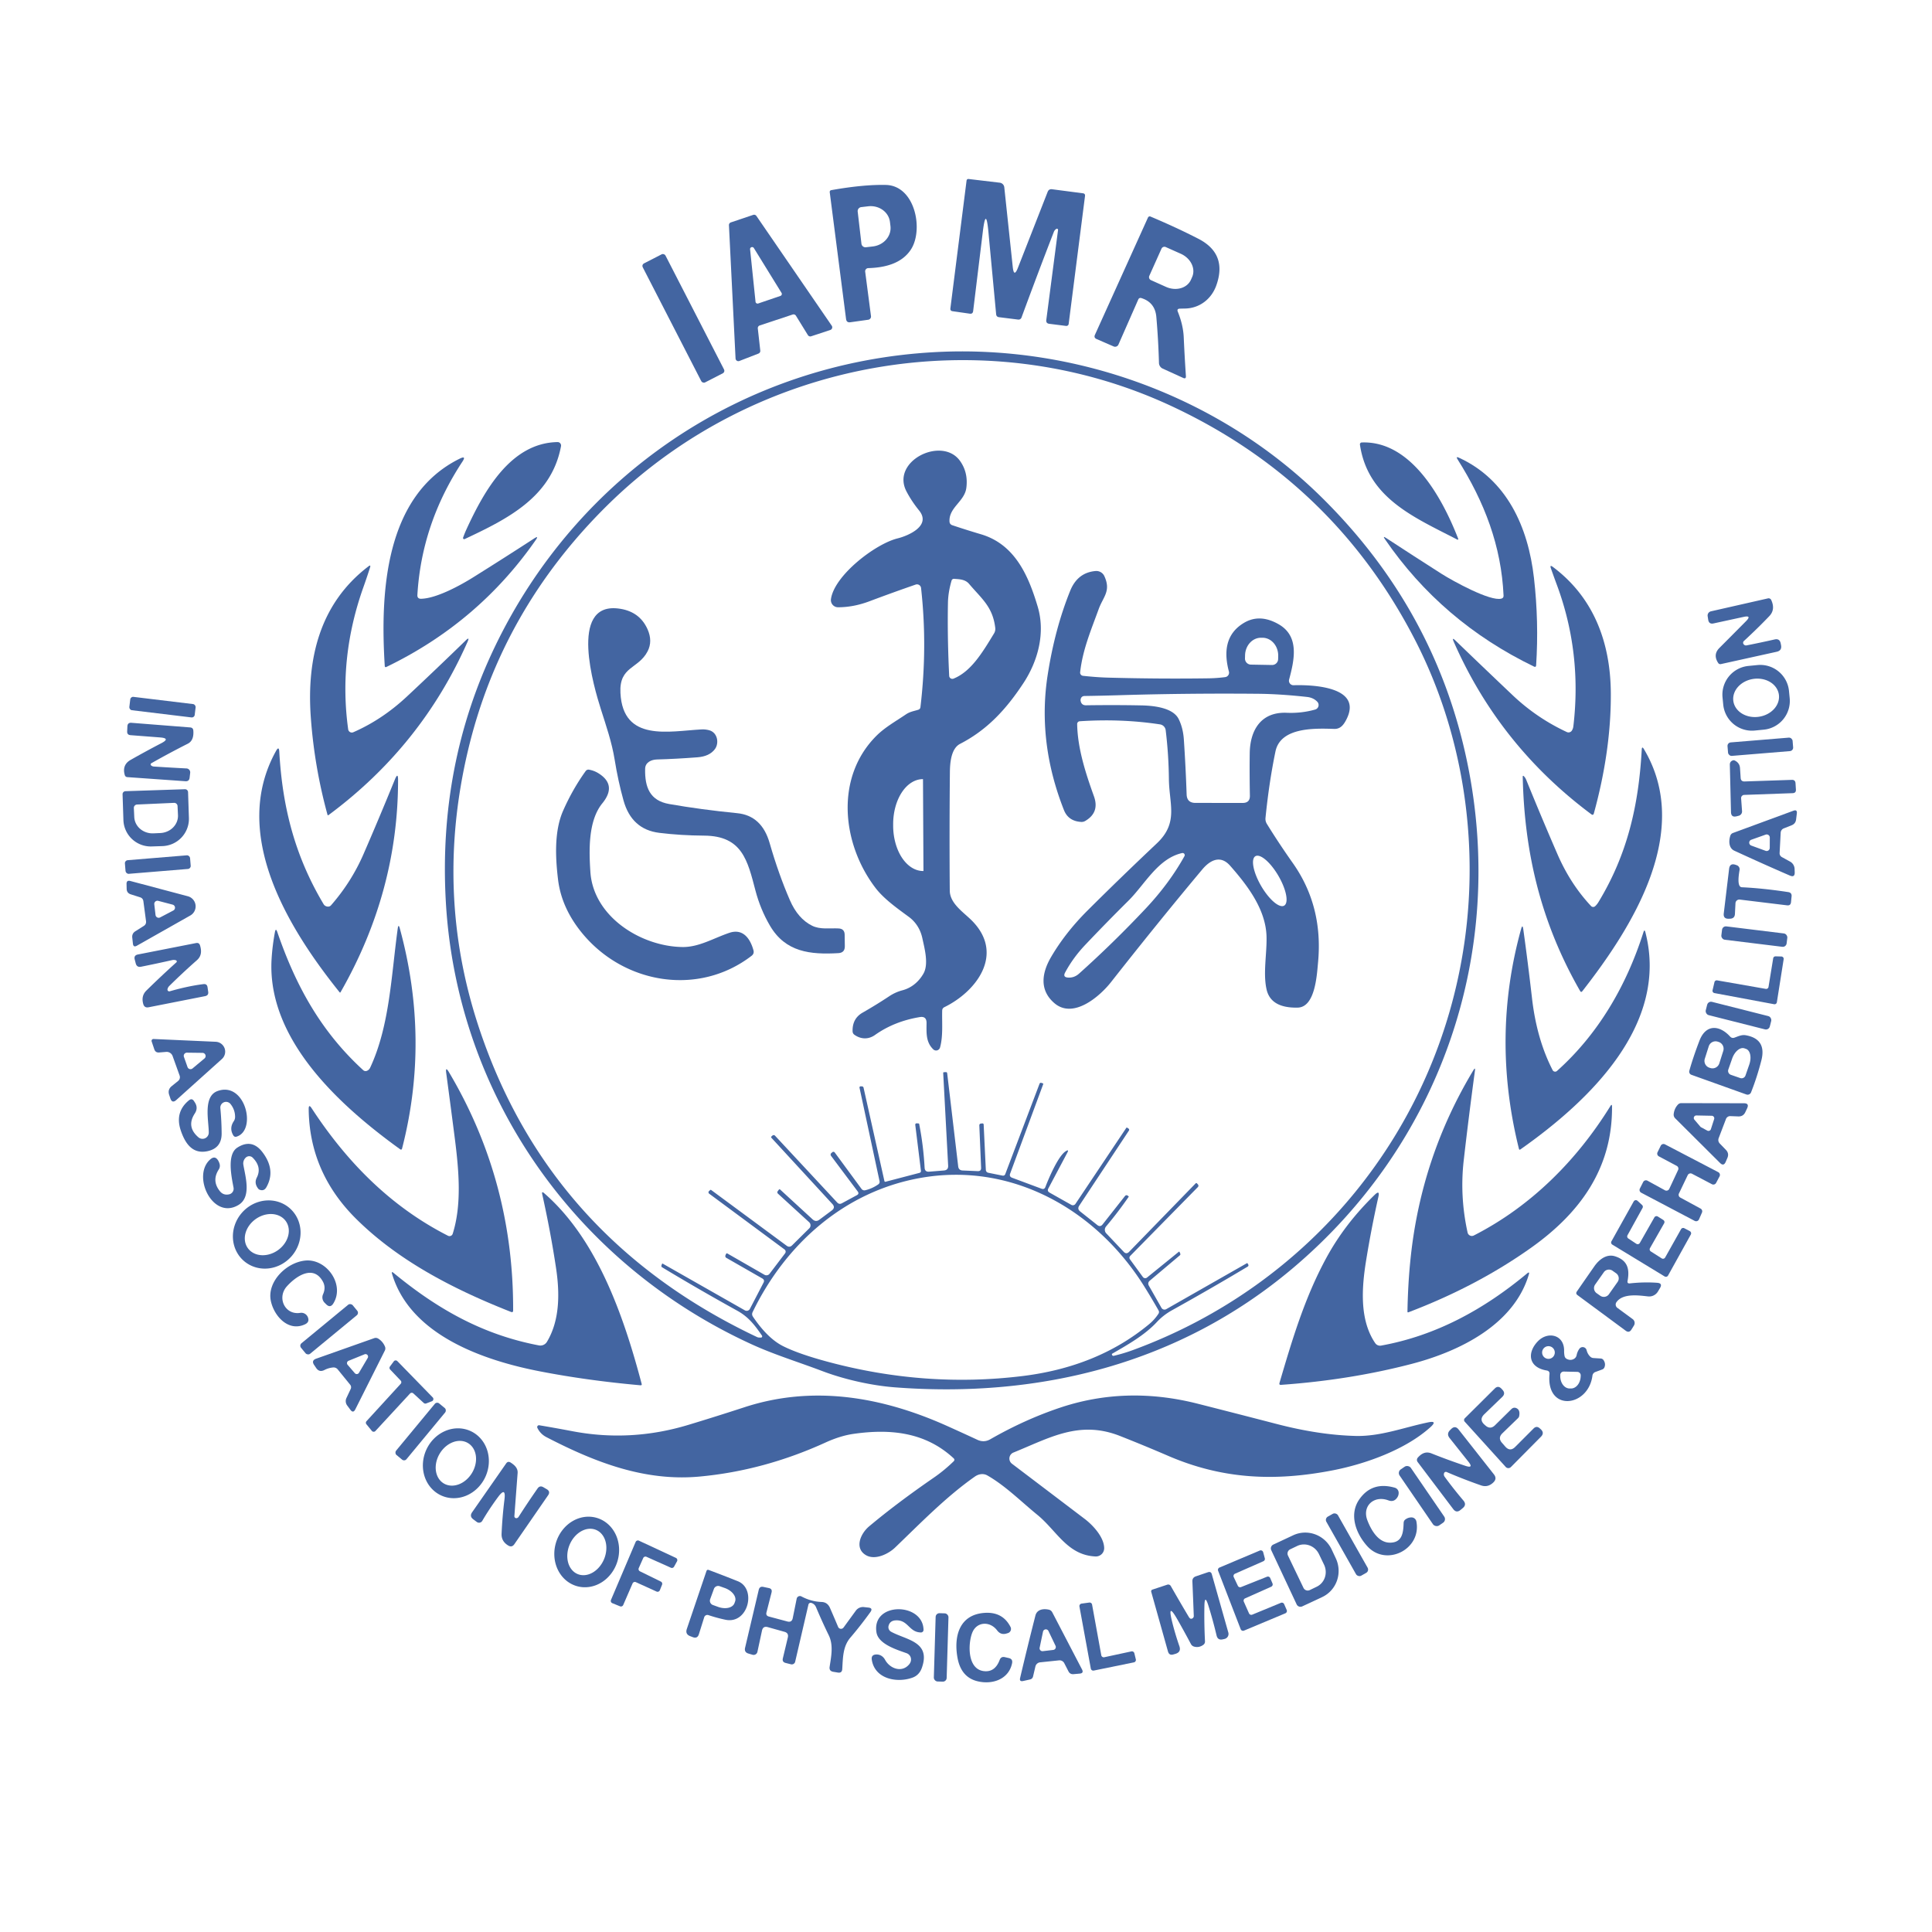 <svg xmlns="http://www.w3.org/2000/svg" viewBox="0.00 0.00 500.00 500.00"><path fill="#4365a1" d="  M 273.37 59.24  Q 272.93 59.52 272.74 60.00  Q 268.63 70.59 264.36 82.19  A 0.81 0.80 -76.5 0 1 263.52 82.71  L 258.56 82.09  Q 257.86 82.01 257.80 81.31  L 255.80 60.01  Q 255.17 53.29 254.35 59.99  L 251.85 80.51  Q 251.75 81.29 250.98 81.18  L 246.52 80.54  Q 245.88 80.45 245.96 79.80  L 250.14 46.79  Q 250.20 46.27 250.72 46.33  L 258.72 47.28  A 1.35 1.34 0.3 0 1 259.91 48.48  L 262.10 69.09  Q 262.41 71.95 263.45 69.27  L 271.13 49.66  Q 271.44 48.87 272.28 48.98  L 280.25 50.02  Q 280.88 50.10 280.80 50.73  L 276.57 83.84  A 0.60 0.59 6.8 0 1 275.91 84.35  L 271.55 83.80  Q 270.67 83.69 270.78 82.81  L 273.82 59.52  A 0.29 0.29 0.0 0 0 273.37 59.24  Z"></path><path fill="#4365a1" d="  M 223.91 70.32  L 225.41 81.81  A 0.84 0.84 0.0 0 1 224.70 82.75  L 220.06 83.40  Q 219.09 83.54 218.96 82.56  L 214.74 49.79  Q 214.68 49.28 215.18 49.20  Q 223.42 47.74 229.23 47.86  C 236.84 48.01 239.08 59.47 235.74 64.58  C 233.38 68.19 229.04 69.27 224.70 69.39  A 0.82 0.82 0.0 0 0 223.91 70.32  Z  M 221.97 54.76  L 222.94 63.07  A 1.05 1.05 0.0 0 0 224.11 63.99  L 225.90 63.78  A 5.13 4.69 -6.7 0 0 230.45 58.52  L 230.32 57.45  A 5.13 4.69 -6.7 0 0 224.68 53.39  L 222.89 53.60  A 1.05 1.05 0.0 0 0 221.97 54.76  Z"></path><path fill="#4365a1" d="  M 205.14 81.40  L 196.61 84.23  A 0.73 0.73 0.0 0 0 196.12 85.01  L 196.76 90.74  A 0.73 0.73 0.0 0 1 196.30 91.50  L 191.35 93.42  A 0.73 0.73 0.0 0 1 190.36 92.78  L 188.65 58.29  A 0.73 0.73 0.0 0 1 189.14 57.56  L 194.93 55.61  A 0.73 0.73 0.0 0 1 195.76 55.89  L 215.26 84.30  A 0.73 0.73 0.0 0 1 214.88 85.40  L 209.93 87.03  A 0.73 0.73 0.0 0 1 209.08 86.72  L 205.99 81.71  A 0.73 0.73 0.0 0 0 205.14 81.40  Z  M 195.53 78.09  A 0.53 0.53 0.0 0 0 196.23 78.54  L 201.98 76.58  A 0.53 0.53 0.0 0 0 202.26 75.80  L 195.09 64.18  A 0.53 0.53 0.0 0 0 194.12 64.51  L 195.53 78.09  Z"></path><path fill="#4365a1" d="  M 304.82 80.68  Q 306.21 84.11 306.35 87.31  Q 306.57 92.25 306.91 97.30  Q 306.97 98.16 306.19 97.80  L 300.92 95.40  A 1.67 1.65 11.5 0 1 299.94 93.94  Q 299.78 88.02 299.26 82.03  Q 298.93 78.23 295.34 77.13  A 0.61 0.61 0.0 0 0 294.60 77.47  L 289.45 89.18  A 0.95 0.94 23.7 0 1 288.21 89.66  L 283.79 87.74  Q 283.03 87.40 283.37 86.65  L 297.10 56.29  A 0.50 0.50 0.0 0 1 297.74 56.04  Q 304.58 58.93 310.13 61.79  Q 317.73 65.69 314.76 73.92  C 313.50 77.41 310.42 79.81 306.61 79.85  Q 305.98 79.86 305.35 79.88  Q 304.50 79.90 304.82 80.68  Z  M 300.59 64.36  L 297.44 71.39  A 0.84 0.84 0.0 0 0 297.87 72.50  L 301.77 74.25  A 5.13 4.31 24.1 0 0 308.21 72.41  L 308.52 71.71  A 5.13 4.31 24.1 0 0 305.60 65.68  L 301.70 63.94  A 0.84 0.84 0.0 0 0 300.59 64.36  Z"></path><rect fill="#4365a1" x="-3.31" y="-17.31" transform="translate(176.86,82.39) rotate(-27.2)" width="6.62" height="34.62" rx="0.72"></rect><path fill="#4365a1" d="  M 127.95 167.63  C 149.27 123.00 192.31 93.87 241.80 91.14  C 278.38 89.12 315.53 102.61 341.95 128.62  Q 371.55 157.75 379.74 197.40  C 389.91 246.64 372.84 296.08 334.29 328.45  C 305.26 352.83 269.30 361.91 231.69 359.05  C 225.57 358.59 218.49 357.00 212.69 354.79  C 206.62 352.49 200.31 350.56 194.45 347.87  C 148.85 326.98 118.22 283.42 115.38 233.35  Q 113.38 198.13 127.95 167.63  Z  M 305.44 324.40  Q 305.57 324.69 305.33 324.89  L 297.58 331.42  Q 296.91 331.99 297.34 332.76  L 300.59 338.47  A 0.91 0.90 -29.3 0 0 301.82 338.81  L 322.67 326.93  Q 322.81 326.85 322.89 326.99  L 323.05 327.27  A 0.38 0.38 0.0 0 1 322.91 327.79  Q 313.58 333.38 303.32 339.09  Q 301.06 340.35 299.40 342.14  C 296.24 345.54 291.86 348.01 287.81 350.35  Q 287.76 350.38 287.76 350.44  Q 287.75 350.58 287.82 350.70  Q 287.97 350.95 288.26 350.88  Q 290.76 350.29 293.16 349.41  C 339.10 332.57 371.96 292.52 378.98 244.00  C 382.81 217.55 378.56 189.57 366.18 165.55  Q 345.09 124.65 303.19 105.10  C 254.40 82.33 195.46 92.96 157.11 130.84  Q 129.70 157.93 121.09 194.32  Q 112.47 230.78 123.72 265.25  Q 141.71 320.35 195.90 346.02  Q 196.21 346.17 196.57 346.16  Q 196.75 346.16 196.93 346.17  A 0.33 0.33 0.0 0 0 197.20 345.66  C 195.40 343.04 193.76 340.84 190.80 339.21  Q 180.79 333.67 171.35 327.97  A 0.39 0.39 0.0 0 1 171.18 327.51  L 171.31 327.14  Q 171.38 326.95 171.55 327.05  L 192.78 339.12  A 0.94 0.93 28.3 0 0 194.07 338.74  L 197.60 331.95  Q 197.96 331.25 197.28 330.86  L 187.97 325.53  A 0.52 0.52 0.0 0 1 187.75 324.87  L 187.89 324.55  Q 188.01 324.27 188.28 324.42  L 197.84 329.91  A 1.03 1.02 33.2 0 0 199.17 329.64  L 203.18 324.36  A 0.71 0.71 0.0 0 0 203.04 323.36  L 183.53 308.92  A 0.43 0.43 0.0 0 1 183.49 308.26  L 183.77 308.01  Q 183.92 307.86 184.08 307.99  L 203.58 322.39  Q 204.34 322.95 205.01 322.28  L 209.44 317.89  A 1.10 1.09 44.1 0 0 209.41 316.31  L 201.38 308.96  Q 201.00 308.62 201.31 308.23  L 201.56 307.90  Q 201.72 307.69 201.91 307.86  L 210.30 315.57  Q 211.14 316.34 212.05 315.66  L 215.26 313.27  Q 216.27 312.52 215.42 311.60  L 199.65 294.47  Q 199.47 294.28 199.66 294.11  L 199.90 293.89  A 0.49 0.48 -42.0 0 1 200.58 293.92  L 216.65 311.19  Q 217.19 311.78 217.89 311.40  L 221.76 309.31  Q 222.43 308.95 221.97 308.34  L 215.07 299.13  A 0.53 0.53 0.0 0 1 215.14 298.42  L 215.41 298.19  A 0.43 0.42 -38.4 0 1 216.03 298.26  L 222.94 307.66  Q 223.33 308.18 223.96 308.03  Q 225.73 307.60 227.28 306.53  Q 227.74 306.20 227.62 305.65  L 222.44 281.49  A 0.29 0.29 0.0 0 1 222.74 281.14  L 223.08 281.15  A 0.45 0.44 -4.2 0 1 223.49 281.50  L 228.88 305.63  Q 228.94 305.90 229.20 305.83  L 237.99 303.53  A 0.47 0.47 0.0 0 0 238.34 303.02  L 236.88 291.19  Q 236.82 290.68 237.33 290.72  L 237.74 290.75  Q 237.86 290.76 237.88 290.88  Q 238.97 296.42 239.29 302.21  Q 239.35 303.31 240.45 303.23  L 244.28 302.92  Q 245.44 302.83 245.38 301.67  L 244.10 277.70  Q 244.09 277.50 244.29 277.49  L 244.77 277.46  Q 245.09 277.45 245.13 277.76  L 247.98 301.85  Q 248.10 302.87 249.12 302.92  L 253.03 303.09  Q 253.95 303.13 253.91 302.22  L 253.45 291.30  Q 253.43 290.82 253.90 290.77  L 254.23 290.74  A 0.30 0.30 0.0 0 1 254.57 291.02  L 255.13 302.72  Q 255.17 303.39 255.82 303.52  L 259.40 304.24  Q 259.98 304.36 260.18 303.81  L 269.01 280.53  Q 269.16 280.11 269.58 280.27  L 269.89 280.38  Q 270.04 280.44 269.98 280.59  L 261.43 303.71  Q 261.13 304.50 261.93 304.80  L 269.55 307.64  Q 270.27 307.91 270.55 307.19  C 271.35 305.07 273.86 299.12 275.85 297.91  Q 276.71 297.38 276.24 298.28  L 271.31 307.57  Q 270.94 308.25 271.62 308.64  L 277.25 311.81  A 0.82 0.81 31.7 0 0 278.33 311.56  L 291.48 291.90  Q 291.58 291.76 291.72 291.85  L 292.02 292.05  Q 292.37 292.28 292.14 292.63  L 279.30 312.04  Q 278.75 312.88 279.53 313.51  L 283.97 317.03  Q 284.74 317.65 285.36 316.87  L 291.16 309.51  A 0.50 0.49 -51.2 0 1 291.85 309.43  L 292.10 309.63  Q 292.15 309.67 292.11 309.72  Q 289.31 313.77 286.24 317.42  A 1.33 1.33 0.0 0 0 286.29 319.18  L 290.80 323.95  Q 291.50 324.70 292.21 323.97  L 309.43 306.26  Q 309.60 306.08 309.77 306.26  L 310.02 306.53  A 0.50 0.49 -44.6 0 1 310.01 307.21  L 292.54 324.99  Q 292.09 325.45 292.47 325.96  L 295.77 330.48  A 0.75 0.75 0.0 0 0 296.86 330.62  L 305.07 323.96  Q 305.19 323.86 305.26 324.00  L 305.44 324.40  Z  M 296.10 332.87  C 283.65 312.98 261.68 300.55 237.92 304.90  C 218.58 308.44 203.34 321.88 194.78 339.57  Q 194.48 340.19 194.87 340.77  Q 198.64 346.34 202.60 348.35  Q 206.61 350.38 214.24 352.43  Q 239.40 359.19 264.54 356.13  Q 284.10 353.75 297.46 342.64  Q 298.81 341.51 299.80 340.01  Q 300.08 339.58 299.83 339.13  Q 297.98 335.88 296.10 332.87  Z"></path><path fill="#4365a1" d="  M 120.64 137.16  C 125.41 126.73 132.31 114.62 144.29 114.41  A 0.90 0.90 0.0 0 1 145.19 115.47  C 142.73 128.66 131.36 134.29 120.26 139.51  A 0.30 0.30 0.0 0 1 119.85 139.14  Q 120.20 138.14 120.64 137.16  Z"></path><path fill="#4365a1" d="  M 377.02 139.58  C 365.97 133.87 353.98 128.88 351.95 115.07  A 0.49 0.48 84.7 0 1 352.41 114.51  C 365.14 114.03 373.20 128.72 377.33 139.30  Q 377.54 139.85 377.02 139.58  Z"></path><path fill="#4365a1" d="  M 238.21 182.99  Q 240.07 167.36 238.37 152.18  A 1.06 1.06 0.0 0 0 236.97 151.29  Q 230.91 153.39 225.09 155.58  Q 220.92 157.16 216.88 157.16  A 1.85 1.85 0.0 0 1 215.05 155.07  C 215.87 148.97 226.47 140.78 232.28 139.34  C 235.07 138.65 241.08 136.07 237.86 132.11  Q 235.93 129.73 234.60 127.19  C 230.47 119.31 243.81 112.78 248.45 119.28  Q 250.60 122.29 250.09 126.25  C 249.65 129.78 245.54 131.32 245.73 134.97  Q 245.77 135.69 246.46 135.93  Q 250.10 137.15 253.88 138.27  C 262.68 140.88 266.17 149.00 268.55 156.98  C 270.55 163.67 268.73 170.92 264.83 176.84  C 260.29 183.72 255.41 188.93 248.47 192.51  C 246.07 193.75 245.85 197.64 245.83 199.92  Q 245.68 215.84 245.80 230.48  C 245.83 233.91 249.47 236.14 251.65 238.38  C 259.97 246.94 252.75 256.57 244.41 260.65  Q 243.86 260.92 243.84 261.53  C 243.75 264.64 244.11 268.12 243.28 271.09  A 1.06 1.05 -60.2 0 1 241.53 271.57  C 239.56 269.67 239.78 267.23 239.79 264.72  Q 239.79 262.93 238.04 263.22  Q 231.45 264.31 226.45 267.85  C 224.75 269.05 222.81 268.99 221.14 267.81  Q 220.67 267.48 220.65 266.91  Q 220.55 263.63 223.21 262.09  Q 226.81 260.03 230.13 257.83  Q 231.72 256.77 233.54 256.29  C 235.93 255.66 237.77 254.07 238.97 252.00  C 240.40 249.54 239.28 245.48 238.71 242.84  C 238.24 240.61 237.07 238.66 235.21 237.29  C 232.28 235.13 228.80 232.68 226.63 229.86  C 217.88 218.47 215.99 201.18 226.86 190.38  C 229.07 188.19 231.91 186.61 234.44 184.89  C 235.50 184.17 236.45 184.06 237.63 183.69  Q 238.15 183.53 238.21 182.99  Z  M 245.33 156.03  Q 245.16 165.05 245.65 174.91  A 0.82 0.81 -12.2 0 0 246.77 175.63  C 251.26 173.82 254.18 169.01 257.25 163.94  Q 257.66 163.27 257.57 162.49  C 256.92 157.01 254.03 154.93 250.80 151.11  C 249.79 149.92 248.32 149.91 246.91 149.80  A 0.63 0.62 9.9 0 0 246.27 150.24  Q 245.38 153.27 245.33 156.03  Z  M 238.99 225.41  L 238.87 201.65  A 0.01 0.01 0.0 0 0 238.86 201.64  L 238.82 201.64  A 11.70 7.73 89.7 0 0 231.15 213.38  L 231.15 213.76  A 11.70 7.73 89.7 0 0 238.94 225.42  L 238.98 225.42  A 0.01 0.01 0.0 0 0 238.99 225.41  Z"></path><path fill="#4365a1" d="  M 108.98 154.96  C 112.96 154.88 119.15 151.48 122.46 149.41  Q 130.63 144.30 138.28 139.33  Q 139.49 138.55 138.67 139.73  Q 123.78 161.14 99.95 172.63  A 0.26 0.25 -14.7 0 1 99.58 172.42  C 98.40 153.61 99.47 128.28 119.00 118.69  Q 120.74 117.84 119.68 119.46  Q 109.11 135.49 108.02 153.96  Q 107.96 154.98 108.98 154.96  Z"></path><path fill="#4365a1" d="  M 388.56 154.92  Q 389.15 154.76 389.12 154.15  C 388.55 141.32 384.18 129.90 377.20 118.85  Q 376.70 118.05 377.56 118.45  C 389.93 124.10 395.48 136.31 396.99 149.58  Q 398.28 160.90 397.55 172.18  Q 397.52 172.76 397.00 172.51  Q 373.09 160.95 358.40 139.51  Q 357.79 138.62 358.69 139.21  Q 365.76 143.84 373.00 148.46  C 376.00 150.37 385.73 155.72 388.56 154.92  Z"></path><path fill="#4365a1" d="  M 90.11 188.76  A 0.96 0.95 74.0 0 0 91.44 189.50  Q 98.94 186.22 105.33 180.24  Q 112.84 173.22 120.51 165.76  Q 121.64 164.65 121.00 166.10  Q 109.08 193.11 85.04 210.93  Q 84.82 211.10 84.75 210.83  Q 81.34 198.38 80.43 185.55  C 79.35 170.39 82.79 156.13 95.37 146.56  Q 96.01 146.07 95.77 146.85  Q 94.99 149.32 94.07 151.90  Q 87.54 170.21 90.11 188.76  Z"></path><path fill="#4365a1" d="  M 406.80 189.07  Q 407.11 188.58 407.18 187.99  Q 409.44 168.99 402.93 151.40  Q 402.10 149.17 401.37 147.08  Q 401.03 146.09 401.87 146.71  C 412.46 154.62 416.79 166.26 416.88 179.35  Q 416.97 194.19 412.49 210.51  Q 412.32 211.10 411.83 210.73  Q 388.02 192.99 376.22 166.07  Q 375.66 164.79 376.66 165.76  Q 383.75 172.60 391.45 179.90  Q 397.69 185.82 405.49 189.45  A 1.03 1.03 0.0 0 0 406.80 189.07  Z"></path><path fill="#4365a1" d="  M 278.77 187.38  C 278.87 193.69 280.99 200.18 283.11 206.07  Q 284.62 210.26 280.86 212.46  Q 280.35 212.76 279.75 212.71  Q 276.47 212.49 275.35 209.65  Q 268.42 192.10 271.14 174.66  Q 273.00 162.68 276.98 152.86  Q 278.88 148.18 283.53 147.78  A 2.29 2.29 0.0 0 1 285.81 149.11  C 287.59 152.99 285.49 154.44 284.33 157.66  C 282.36 163.08 280.18 168.17 279.54 173.98  A 0.84 0.83 6.6 0 0 280.27 174.90  Q 283.82 175.29 286.78 175.37  Q 300.26 175.73 312.72 175.55  Q 314.87 175.52 317.06 175.24  A 1.16 1.16 0.0 0 0 318.04 173.79  C 316.70 168.77 317.16 164.02 321.98 161.17  Q 326.03 158.79 330.85 161.52  C 336.37 164.63 334.98 170.77 333.62 175.87  A 1.17 1.17 0.0 0 0 334.79 177.34  C 339.10 177.20 352.83 177.52 348.47 186.15  C 347.80 187.47 346.98 188.69 345.30 188.64  C 340.51 188.50 331.42 188.09 330.09 194.47  Q 328.44 202.42 327.51 211.67  A 2.46 2.44 32.2 0 0 327.87 213.23  Q 330.95 218.22 334.57 223.35  Q 342.48 234.54 341.11 249.08  C 340.81 252.24 340.40 260.68 335.83 260.77  Q 328.84 260.92 327.77 255.99  C 326.86 251.82 327.87 246.93 327.78 242.49  C 327.64 235.32 322.73 229.02 318.34 224.03  C 315.80 221.15 313.10 222.68 311.15 225.01  Q 299.97 238.35 287.54 254.16  C 284.55 257.96 277.73 263.79 272.87 259.61  C 268.91 256.21 269.64 251.75 272.01 247.69  Q 275.71 241.36 281.51 235.58  Q 289.84 227.28 299.42 218.23  C 305.05 212.90 302.58 208.13 302.51 201.63  Q 302.44 195.20 301.68 188.98  A 1.75 1.74 0.9 0 0 300.21 187.47  Q 290.21 185.95 279.44 186.66  A 0.71 0.71 0.0 0 0 278.77 187.38  Z  M 323.73 172.00  L 329.19 172.10  A 1.56 1.56 0.0 0 0 330.78 170.57  L 330.80 169.78  A 4.65 4.09 -88.9 0 0 326.80 165.05  L 326.40 165.05  A 4.65 4.09 -88.9 0 0 322.22 169.62  L 322.20 170.41  A 1.56 1.56 0.0 0 0 323.73 172.00  Z  M 306.38 191.37  Q 306.85 198.38 307.10 205.61  Q 307.18 207.78 309.36 207.79  L 321.61 207.80  Q 323.51 207.80 323.47 205.91  Q 323.36 200.11 323.43 194.90  C 323.52 188.91 326.38 184.19 333.01 184.47  Q 336.84 184.63 340.37 183.63  A 1.22 1.22 0.0 0 0 340.92 181.62  Q 339.91 180.55 338.26 180.37  Q 331.29 179.60 325.53 179.55  Q 307.56 179.39 290.31 179.90  Q 285.17 180.06 280.70 180.12  Q 279.85 180.14 279.67 180.97  Q 279.63 181.16 279.66 181.36  Q 279.87 182.55 281.08 182.53  Q 288.64 182.42 295.52 182.56  C 298.54 182.63 303.55 183.13 305.03 186.07  Q 306.17 188.35 306.38 191.37  Z  M 306.53 221.58  A 0.55 0.55 0.0 0 0 305.93 220.77  C 299.67 222.17 296.30 228.87 292.03 233.11  Q 286.41 238.68 280.91 244.48  Q 277.72 247.83 275.65 251.69  Q 275.01 252.88 276.36 252.99  Q 277.97 253.12 279.25 251.98  Q 288.10 244.06 296.56 235.07  Q 302.62 228.61 306.53 221.58  Z  M 332.342 234.376  A 7.40 2.59 59.8 0 0 330.858 226.677  A 7.40 2.59 59.8 0 0 324.898 221.584  A 7.40 2.59 59.8 0 0 326.382 229.283  A 7.40 2.59 59.8 0 0 332.342 234.376  Z"></path><path fill="#4365a1" d="  M 451.23 166.70  Q 451.53 167.12 452.04 167.02  Q 455.79 166.28 459.27 165.49  Q 460.57 165.19 460.84 166.50  L 460.93 166.95  Q 461.21 168.37 459.79 168.68  L 445.39 171.86  Q 444.91 171.96 444.65 171.55  Q 443.26 169.41 444.98 167.69  Q 448.28 164.38 451.87 160.76  Q 453.43 159.18 451.26 159.65  L 443.47 161.34  Q 442.27 161.60 442.08 160.38  L 441.94 159.46  A 1.11 1.11 0.0 0 1 442.79 158.21  L 457.55 154.86  A 0.74 0.73 -18.9 0 1 458.38 155.26  Q 459.54 157.73 457.89 159.46  Q 454.94 162.55 451.31 165.90  A 0.61 0.61 0.0 0 0 451.23 166.70  Z"></path><path fill="#4365a1" d="  M 195.51 230.47  C 193.47 222.70 192.09 216.33 182.26 216.26  Q 176.13 216.22 170.63 215.54  Q 163.45 214.66 161.36 207.14  Q 159.96 202.12 159.07 196.59  C 158.35 192.12 156.87 187.84 155.49 183.49  C 153.73 177.93 147.19 156.11 159.84 157.46  Q 165.46 158.07 167.59 162.86  Q 168.95 165.94 167.61 168.54  C 165.22 173.19 160.21 172.38 160.57 179.34  C 161.22 192.13 173.18 189.21 181.58 188.77  Q 182.49 188.72 183.49 188.97  C 185.70 189.53 186.18 192.32 185.01 193.88  Q 183.61 195.75 180.49 195.99  Q 174.89 196.42 170.02 196.55  C 168.59 196.59 167.00 197.27 166.96 198.95  C 166.85 203.79 168.21 207.21 173.18 208.08  Q 181.38 209.52 190.78 210.45  Q 197.14 211.07 199.18 218.17  Q 201.49 226.22 204.43 232.98  Q 206.50 237.75 210.16 239.57  C 212.26 240.62 214.76 240.16 217.04 240.28  Q 218.58 240.36 218.60 241.90  L 218.64 244.89  Q 218.66 246.57 216.98 246.67  C 209.70 247.09 203.29 246.42 199.28 239.59  Q 196.79 235.35 195.51 230.47  Z"></path><path fill="#4365a1" d="  M 463.17 180.672  A 7.47 7.47 0.0 0 1 456.464 188.836  L 454.135 189.064  A 7.47 7.47 0.0 0 1 445.972 182.359  L 445.791 180.508  A 7.47 7.47 0.0 0 1 452.496 172.344  L 454.825 172.116  A 7.47 7.47 0.0 0 1 462.988 178.821  L 463.17 180.672  Z  M 460.368 179.741  A 5.95 4.95 -8.3 0 0 453.765 175.702  A 5.95 4.95 -8.3 0 0 448.592 181.459  A 5.95 4.95 -8.3 0 0 455.195 185.498  A 5.95 4.95 -8.3 0 0 460.368 179.741  Z"></path><rect fill="#4365a1" x="-8.52" y="-1.74" transform="translate(42.05,183.01) rotate(6.9)" width="17.04" height="3.48" rx="0.74"></rect><path fill="#4365a1" d="  M 41.45 190.85  L 33.78 190.26  Q 32.87 190.19 32.91 189.28  L 32.97 187.98  Q 33.02 186.99 34.01 187.06  L 49.23 188.26  Q 49.96 188.32 50.03 189.05  C 50.14 190.37 49.92 191.80 48.60 192.47  Q 43.66 194.97 39.16 197.53  A 0.34 0.34 0.0 0 0 39.09 198.07  Q 39.39 198.35 39.83 198.38  Q 44.34 198.67 48.27 198.87  A 1.02 1.01 -85.2 0 1 49.22 200.00  L 49.07 201.27  Q 48.96 202.25 47.98 202.18  L 32.97 201.12  Q 32.44 201.08 32.29 200.57  C 31.82 198.98 32.21 197.57 33.76 196.69  Q 37.49 194.56 41.75 192.34  Q 44.20 191.07 41.45 190.85  Z"></path><rect fill="#4365a1" x="-8.45" y="-1.75" transform="translate(455.57,193.26) rotate(-4.7)" width="16.90" height="3.50" rx="0.90"></rect><path fill="#4365a1" d="  M 412.82 234.53  Q 413.32 234.06 413.68 233.46  C 421.20 221.08 424.09 208.35 424.88 194.02  Q 424.93 193.00 425.45 193.88  C 438.10 215.09 422.56 239.82 409.52 256.50  Q 409.19 256.93 408.92 256.45  C 398.85 238.87 394.50 220.85 394.08 200.94  A 0.14 0.14 0.0 0 1 394.32 200.83  Q 394.76 201.25 394.99 201.83  Q 398.96 211.60 403.05 221.02  Q 406.41 228.78 411.77 234.49  A 0.76 0.75 -42.5 0 0 412.82 234.53  Z"></path><path fill="#4365a1" d="  M 84.81 234.63  A 1.02 1.01 23.1 0 0 85.67 234.29  Q 90.95 228.25 94.09 221.01  Q 98.03 211.95 102.19 201.75  Q 103.03 199.70 103.02 201.92  Q 103.00 230.80 88.14 256.77  Q 88.03 256.97 87.88 256.79  C 74.42 240.03 59.57 215.71 71.44 194.34  Q 72.19 192.98 72.28 194.53  C 73.07 208.72 76.25 221.44 83.75 234.00  Q 84.08 234.55 84.81 234.63  Z"></path><path fill="#4365a1" d="  M 450.60 206.61  L 450.84 209.92  A 1.15 1.15 0.0 0 1 449.97 211.12  L 449.42 211.26  Q 448.02 211.61 447.98 210.17  L 447.68 197.93  Q 447.66 197.04 448.50 196.78  Q 448.73 196.71 448.93 196.81  Q 450.21 197.42 450.31 198.76  Q 450.40 200.02 450.48 201.31  Q 450.54 202.28 451.51 202.24  L 463.71 201.83  Q 464.62 201.79 464.68 202.71  L 464.78 204.33  Q 464.84 205.24 463.93 205.27  L 451.40 205.72  A 0.83 0.82 -3.3 0 0 450.60 206.61  Z"></path><path fill="#4365a1" d="  M 152.79 225.63  C 153.55 237.25 165.91 244.96 176.64 245.09  C 180.91 245.14 184.74 242.76 188.77 241.41  C 192.34 240.21 194.19 243.00 194.99 245.92  Q 195.24 246.80 194.51 247.36  C 180.90 257.84 161.65 254.76 150.75 241.61  Q 145.32 235.06 144.42 227.62  C 143.74 221.96 143.40 215.11 145.74 209.80  Q 148.18 204.26 151.57 199.55  A 0.88 0.87 -67.4 0 1 152.43 199.19  Q 153.80 199.43 154.94 200.16  Q 159.72 203.19 155.88 207.90  C 152.18 212.44 152.43 220.13 152.79 225.63  Z"></path><path fill="#4365a1" d="  M 47.87 204.25  A 0.78 0.78 0.0 0 1 48.67 205.00  L 48.89 211.68  A 7.09 7.06 -1.9 0 1 42.04 218.97  L 39.26 219.06  A 7.09 7.06 -1.9 0 1 31.94 212.24  L 31.72 205.56  A 0.78 0.78 0.0 0 1 32.47 204.76  L 47.87 204.25  Z  M 45.04 207.78  L 35.47 208.21  A 0.87 0.87 0.0 0 0 34.64 209.12  L 34.75 211.46  A 4.78 4.43 -2.6 0 0 39.72 215.67  L 41.48 215.59  A 4.78 4.43 -2.6 0 0 46.06 210.94  L 45.95 208.61  A 0.87 0.87 0.0 0 0 45.04 207.78  Z"></path><path fill="#4365a1" d="  M 460.84 215.49  L 460.56 220.76  A 1.14 1.12 16.6 0 0 461.14 221.81  L 463.29 222.99  A 2.26 2.24 -76.4 0 1 464.44 224.89  L 464.47 225.76  Q 464.51 227.15 463.23 226.60  Q 456.63 223.75 448.84 220.16  C 447.39 219.49 447.37 217.65 447.79 216.33  Q 447.96 215.77 448.50 215.57  L 464.12 209.82  Q 465.15 209.44 465.02 210.52  L 464.83 212.06  Q 464.70 213.17 463.67 213.58  L 461.63 214.39  A 1.26 1.25 -9.6 0 0 460.84 215.49  Z  M 456.94 220.19  A 0.80 0.80 0.0 0 0 458.01 219.44  L 458.02 216.76  A 0.80 0.80 0.0 0 0 456.95 216.00  L 453.22 217.33  A 0.80 0.80 0.0 0 0 453.22 218.83  L 456.94 220.19  Z"></path><rect fill="#4365a1" x="-8.46" y="-1.77" transform="translate(40.84,223.75) rotate(-4.7)" width="16.92" height="3.54" rx="0.77"></rect><path fill="#4365a1" d="  M 449.14 233.75  L 449.00 236.52  Q 448.94 237.72 447.73 237.76  L 447.38 237.77  Q 445.94 237.81 446.11 236.38  L 447.49 224.86  Q 447.67 223.32 449.14 223.80  L 449.45 223.91  A 1.11 1.11 0.0 0 1 450.20 225.15  Q 449.43 229.55 450.79 229.62  Q 456.27 229.88 462.78 230.87  Q 463.76 231.01 463.66 232.00  L 463.51 233.50  Q 463.41 234.41 462.50 234.30  L 450.25 232.81  A 1.00 0.99 4.6 0 0 449.14 233.75  Z"></path><path fill="#4365a1" d="  M 36.23 232.21  L 33.84 231.45  Q 32.81 231.12 32.78 230.04  L 32.75 228.77  Q 32.73 227.73 33.74 228.00  L 48.61 231.95  A 2.71 2.71 0.0 0 1 49.25 236.93  L 35.42 244.75  Q 34.52 245.26 34.40 244.22  L 34.23 242.67  Q 34.11 241.59 35.03 241.01  L 37.20 239.64  Q 37.90 239.20 37.79 238.37  L 37.11 233.26  Q 37.01 232.45 36.23 232.21  Z  M 40.95 233.14  A 0.82 0.82 0.0 0 0 39.93 234.03  L 40.25 236.80  A 0.82 0.82 0.0 0 0 41.44 237.43  L 44.85 235.64  A 0.82 0.82 0.0 0 0 44.68 234.12  L 40.95 233.14  Z"></path><path fill="#4365a1" d="  M 94.98 277.12  Q 95.53 276.88 95.79 276.33  C 100.86 265.49 101.26 252.42 102.93 240.33  Q 103.12 238.96 103.48 240.30  Q 111.31 269.04 104.06 297.22  Q 103.93 297.70 103.53 297.41  C 88.05 286.24 69.01 269.04 70.29 248.15  Q 70.49 244.85 71.14 241.27  Q 71.37 240.04 71.77 241.22  C 76.54 255.09 83.03 266.93 94.00 276.96  A 0.91 0.91 0.0 0 0 94.98 277.12  Z"></path><path fill="#4365a1" d="  M 401.82 276.95  A 0.73 0.72 55.5 0 0 402.95 277.16  C 413.58 267.66 420.91 255.16 425.33 241.23  Q 425.60 240.40 425.82 241.25  C 431.99 265.08 411.42 284.86 393.49 297.46  Q 393.19 297.67 393.10 297.32  Q 385.91 268.41 393.66 240.43  Q 394.03 239.10 394.22 240.46  Q 395.40 248.93 396.48 258.31  Q 397.70 268.96 401.82 276.95  Z"></path><rect fill="#4365a1" x="-8.51" y="-1.74" transform="translate(454.02,242.39) rotate(7.0)" width="17.02" height="3.48" rx="1.00"></rect><path fill="#4365a1" d="  M 45.55 248.53  Q 45.05 248.36 44.53 248.48  Q 40.50 249.39 36.50 250.19  Q 35.41 250.40 35.13 249.33  L 34.87 248.33  Q 34.58 247.24 35.69 247.02  L 50.75 244.06  Q 51.54 243.91 51.77 244.68  C 52.21 246.13 52.16 247.45 50.94 248.52  Q 47.25 251.77 43.82 255.16  Q 43.46 255.51 43.35 256.00  A 0.46 0.46 0.0 0 0 43.92 256.55  Q 48.59 255.20 52.65 254.69  Q 53.57 254.57 53.71 255.49  L 53.88 256.66  Q 54.03 257.61 53.08 257.80  L 38.47 260.68  Q 37.37 260.90 37.07 259.82  Q 36.48 257.74 37.89 256.35  Q 41.63 252.67 45.65 249.05  A 0.31 0.31 0.0 0 0 45.55 248.53  Z"></path><path fill="#4365a1" d="  M 457.69 255.42  L 458.90 248.01  A 0.61 0.61 0.0 0 1 459.52 247.50  L 461.03 247.54  A 0.61 0.61 0.0 0 1 461.61 248.24  L 459.85 259.39  A 0.61 0.61 0.0 0 1 459.13 259.89  L 443.70 257.01  A 0.61 0.61 0.0 0 1 443.21 256.27  L 443.70 254.18  A 0.61 0.61 0.0 0 1 444.40 253.72  L 456.98 255.92  A 0.61 0.61 0.0 0 0 457.69 255.42  Z"></path><rect fill="#4365a1" x="-8.55" y="-1.77" transform="translate(449.92,262.84) rotate(14.2)" width="17.10" height="3.54" rx="1.03"></rect><path fill="#4365a1" d="  M 448.89 268.54  C 449.84 268.20 450.75 267.74 451.79 267.92  Q 457.27 268.89 455.83 274.47  Q 454.71 278.82 453.17 282.70  A 0.96 0.96 0.0 0 1 451.96 283.25  L 437.74 278.16  A 0.87 0.86 -72.2 0 1 437.20 277.10  Q 438.19 273.57 439.82 269.32  C 441.51 264.93 445.07 265.32 447.74 268.25  Q 448.22 268.78 448.89 268.54  Z  M 445.979 271.975  A 1.85 1.85 0.0 0 0 444.775 269.652  L 444.546 269.579  A 1.85 1.85 0.0 0 0 442.223 270.783  L 441.201 274.005  A 1.85 1.85 0.0 0 0 442.405 276.328  L 442.634 276.401  A 1.85 1.85 0.0 0 0 444.957 275.197  L 445.979 271.975  Z  M 447.95 278.16  L 450.37 279.00  A 1.07 1.07 0.0 0 0 451.73 278.34  L 452.71 275.51  A 3.55 2.14 -70.8 0 0 451.86 271.45  L 451.46 271.31  A 3.55 2.14 -70.8 0 0 448.28 273.96  L 447.29 276.79  A 1.07 1.07 0.0 0 0 447.95 278.16  Z"></path><path fill="#4365a1" d="  M 46.49 278.37  L 44.67 273.30  A 1.63 1.63 0.0 0 0 43.02 272.23  L 41.17 272.38  Q 40.23 272.45 39.93 271.55  L 39.25 269.53  A 0.49 0.48 -8.2 0 1 39.73 268.89  L 55.83 269.61  A 2.56 2.56 0.0 0 1 57.43 274.07  L 45.65 284.66  Q 44.55 285.66 44.08 284.24  L 43.78 283.34  Q 43.34 281.99 44.43 281.10  L 46.11 279.74  A 1.24 1.24 0.0 0 0 46.49 278.37  Z  M 48.38 272.43  A 0.82 0.82 0.0 0 0 47.60 273.52  L 48.53 276.15  A 0.82 0.82 0.0 0 0 49.83 276.51  L 52.92 273.93  A 0.82 0.82 0.0 0 0 52.40 272.48  L 48.38 272.43  Z"></path><path fill="#4365a1" d="  M 117.16 319.30  C 119.52 311.82 118.78 303.10 117.73 294.81  Q 116.63 286.23 115.48 277.69  Q 115.24 275.89 116.17 277.45  Q 132.92 305.64 132.80 339.14  Q 132.80 339.74 132.24 339.52  C 117.42 333.68 103.19 326.34 92.23 315.50  Q 80.07 303.48 79.89 287.06  Q 79.87 285.61 80.66 286.82  C 89.85 300.87 101.22 312.32 115.94 319.81  A 0.87 0.86 -67.6 0 0 117.16 319.30  Z"></path><path fill="#4365a1" d="  M 381.43 319.74  C 396.12 312.24 408.00 300.41 416.77 286.25  Q 417.18 285.59 417.19 286.37  C 417.32 302.46 408.82 314.00 396.20 322.95  Q 382.20 332.89 364.52 339.61  Q 364.25 339.72 364.25 339.42  Q 364.37 332.17 365.07 325.54  Q 367.82 299.36 381.32 276.96  Q 381.85 276.09 381.71 277.10  Q 380.05 289.43 378.81 300.31  Q 377.75 309.61 379.81 318.98  A 1.13 1.13 0.0 0 0 381.43 319.74  Z"></path><path fill="#4365a1" d="  M 54.03 293.13  C 54.05 290.17 52.48 283.80 56.25 282.38  C 63.43 279.69 66.58 292.49 61.23 294.16  Q 60.67 294.33 60.37 293.82  Q 59.28 291.99 60.50 290.17  Q 60.83 289.68 60.84 289.09  Q 60.85 287.21 59.66 285.72  A 1.48 1.48 0.0 0 0 57.03 286.79  Q 57.35 290.28 57.36 293.37  Q 57.36 297.21 53.57 297.95  C 49.68 298.71 47.85 295.71 46.79 292.58  Q 45.18 287.80 48.90 284.76  Q 49.67 284.14 50.21 284.97  L 50.41 285.28  Q 51.36 286.72 50.41 288.17  Q 48.16 291.61 51.36 294.34  A 1.62 1.62 0.0 0 0 54.03 293.13  Z"></path><path fill="#4365a1" d="  M 445.12 295.99  L 446.66 297.58  Q 447.55 298.50 447.05 299.67  L 446.61 300.69  Q 446.08 301.91 445.14 300.97  L 433.54 289.42  A 1.32 1.32 0.0 0 1 433.15 288.33  Q 433.30 286.92 434.20 285.92  Q 434.58 285.48 435.16 285.49  L 451.32 285.52  Q 452.76 285.52 452.16 286.82  L 451.70 287.80  Q 451.16 288.98 449.86 288.93  L 447.81 288.85  A 1.17 1.16 -78.4 0 0 446.68 289.60  L 444.81 294.50  Q 444.49 295.34 445.12 295.99  Z  M 439.03 288.68  A 0.66 0.66 0.0 0 0 438.51 289.77  L 440.06 291.59  A 0.66 0.66 0.0 0 0 440.25 291.74  L 441.84 292.60  A 0.66 0.66 0.0 0 0 442.78 292.22  L 443.62 289.62  A 0.66 0.66 0.0 0 0 443.00 288.76  L 439.03 288.68  Z"></path><path fill="#4365a1" d="  M 63.51 299.68  A 2.08 2.05 -28.6 0 0 62.98 301.43  C 63.49 304.47 65.13 309.76 61.76 311.82  C 55.01 315.94 49.50 304.15 54.49 299.99  Q 55.65 299.03 56.44 300.31  Q 56.73 300.78 56.86 301.34  A 1.77 1.74 -35.1 0 1 56.62 302.65  Q 54.73 305.58 56.90 308.27  Q 57.82 309.42 59.31 309.09  A 1.49 1.49 0.0 0 0 60.44 307.36  C 59.92 304.57 58.65 298.78 61.42 297.00  Q 65.20 294.58 67.95 298.22  Q 71.44 302.85 68.94 307.25  Q 68.31 308.36 67.14 307.88  Q 66.98 307.81 66.87 307.68  Q 65.70 306.25 66.46 304.76  Q 67.83 302.05 65.40 299.61  Q 65.06 299.26 64.57 299.23  Q 63.96 299.20 63.51 299.68  Z"></path><path fill="#4365a1" d="  M 434.86 309.93  L 440.11 312.78  A 0.81 0.81 0.0 0 1 440.47 313.81  L 439.70 315.57  A 0.81 0.81 0.0 0 1 438.58 315.96  L 424.74 308.67  A 0.81 0.81 0.0 0 1 424.40 307.59  L 425.25 305.91  A 0.81 0.81 0.0 0 1 426.36 305.56  L 430.88 308.04  A 0.81 0.81 0.0 0 0 432.01 307.67  L 434.29 302.79  A 0.81 0.81 0.0 0 0 433.94 301.73  L 429.32 299.27  A 0.81 0.81 0.0 0 1 428.97 298.20  L 429.79 296.53  A 0.81 0.81 0.0 0 1 430.90 296.16  L 444.68 303.35  A 0.81 0.81 0.0 0 1 445.02 304.45  L 444.13 306.13  A 0.81 0.81 0.0 0 1 443.04 306.47  L 437.88 303.76  A 0.81 0.81 0.0 0 0 436.78 304.13  L 434.51 308.87  A 0.81 0.81 0.0 0 0 434.86 309.93  Z"></path><path fill="#4365a1" d="  M 139.48 348.19  A 1.98 1.98 0.0 0 0 141.55 347.26  C 144.95 341.60 144.86 334.47 143.89 328.08  Q 142.51 318.90 140.33 309.07  Q 140.14 308.20 140.81 308.78  C 154.46 320.65 161.35 340.31 166.06 358.14  Q 166.17 358.55 165.74 358.51  Q 151.98 357.28 139.81 354.92  C 125.07 352.07 106.19 345.53 101.47 329.70  Q 101.23 328.91 101.87 329.44  C 113.44 338.98 125.18 345.48 139.48 348.19  Z"></path><path fill="#4365a1" d="  M 355.91 347.61  A 1.52 1.51 -22.2 0 0 357.42 348.24  C 371.60 345.68 384.00 338.90 395.23 329.55  Q 395.92 328.99 395.66 329.84  C 391.85 342.72 377.97 349.66 365.43 352.95  Q 349.49 357.12 331.54 358.40  Q 330.98 358.45 331.13 357.90  C 334.43 346.67 337.63 335.94 343.16 325.71  Q 347.99 316.76 355.79 309.20  Q 357.13 307.90 356.73 309.72  Q 354.88 317.98 353.54 326.27  C 352.42 333.23 351.79 341.58 355.91 347.61  Z"></path><path fill="#4365a1" d="  M 63.123 326.333  A 9.04 8.54 130.8 0 1 62.565 313.91  A 9.04 8.54 130.8 0 1 74.937 312.647  A 9.04 8.54 130.8 0 1 75.495 325.07  A 9.04 8.54 130.8 0 1 63.123 326.333  Z  M 73.983 316.053  A 6.03 4.95 -35.1 0 0 66.204 315.47  A 6.03 4.95 -35.1 0 0 64.117 322.987  A 6.03 4.95 -35.1 0 0 71.896 323.57  A 6.03 4.95 -35.1 0 0 73.983 316.053  Z"></path><path fill="#4365a1" d="  M 430.94 325.44  L 435.05 318.12  A 0.64 0.64 0.0 0 1 435.91 317.87  L 437.32 318.62  A 0.64 0.64 0.0 0 1 437.58 319.50  L 431.69 330.11  A 0.64 0.64 0.0 0 1 430.80 330.34  L 417.27 322.11  A 0.64 0.64 0.0 0 1 417.04 321.25  L 422.80 310.93  A 0.64 0.64 0.0 0 1 423.79 310.77  L 424.96 311.84  A 0.64 0.64 0.0 0 1 425.09 312.62  L 421.20 319.67  A 0.64 0.64 0.0 0 0 421.41 320.52  L 423.48 321.89  A 0.64 0.64 0.0 0 0 424.39 321.67  L 428.15 315.06  A 0.64 0.64 0.0 0 1 429.05 314.84  L 430.46 315.73  A 0.64 0.64 0.0 0 1 430.68 316.59  L 427.02 323.01  A 0.64 0.64 0.0 0 0 427.23 323.87  L 430.04 325.66  A 0.64 0.64 0.0 0 0 430.94 325.44  Z"></path><path fill="#4365a1" d="  M 421.79 332.14  Q 425.54 331.73 428.91 331.99  Q 430.34 332.11 429.61 333.34  L 429.08 334.23  A 2.65 2.64 18.5 0 1 426.51 335.51  C 424.07 335.24 419.98 334.65 418.33 337.01  A 1.06 1.06 0.0 0 0 418.57 338.47  L 422.55 341.40  A 1.25 1.24 -55.8 0 1 422.86 343.05  L 422.20 344.11  Q 421.61 345.04 420.72 344.38  L 408.25 335.17  Q 407.72 334.78 408.09 334.24  Q 410.30 331.04 412.61 327.73  C 413.80 326.02 415.75 324.41 418.00 325.14  C 421.27 326.19 421.78 328.49 421.21 331.51  Q 421.08 332.21 421.79 332.14  Z  M 418.635 331.763  A 1.61 1.61 0.0 0 0 418.248 329.519  L 417.316 328.862  A 1.61 1.61 0.0 0 0 415.073 329.25  L 412.825 332.437  A 1.61 1.61 0.0 0 0 413.212 334.68  L 414.144 335.338  A 1.61 1.61 0.0 0 0 416.387 334.95  L 418.635 331.763  Z"></path><path fill="#4365a1" d="  M 83.56 331.67  C 81.11 327.21 76.62 330.24 74.22 332.93  C 71.62 335.85 73.73 340.39 77.70 339.77  A 1.83 1.82 74.6 0 1 79.68 340.90  Q 80.17 342.14 78.96 342.72  C 74.58 344.80 70.82 340.47 70.07 336.56  C 69.13 331.64 74.17 326.69 79.04 326.23  C 84.52 325.72 89.28 332.43 86.28 337.31  Q 85.48 338.62 84.40 337.54  L 84.00 337.14  A 1.96 1.96 0.0 0 1 83.60 334.97  Q 84.40 333.19 83.56 331.67  Z"></path><rect fill="#4365a1" x="-8.66" y="-1.76" transform="translate(85.18,344.01) rotate(-39.5)" width="17.32" height="3.52" rx="0.83"></rect><path fill="#4365a1" d="  M 405.54 351.72  Q 406.49 352.17 407.34 351.68  A 1.44 1.42 81.2 0 0 408.03 350.72  Q 408.22 349.77 408.75 349.05  A 1.05 1.05 0.0 0 1 410.61 349.42  Q 410.88 350.47 411.58 351.12  Q 411.92 351.43 412.39 351.46  L 414.26 351.58  Q 414.75 351.61 415.02 352.03  Q 415.60 352.93 415.23 353.86  Q 415.06 354.27 414.65 354.42  L 412.88 355.07  A 1.17 1.16 83.8 0 0 412.12 356.02  C 411.07 364.21 400.09 365.49 401.01 355.63  Q 401.09 354.81 400.27 354.68  C 395.49 353.88 395.17 350.02 398.02 347.10  C 400.61 344.45 404.86 345.42 404.79 349.61  Q 404.78 350.26 404.90 350.90  Q 405.01 351.47 405.54 351.72  Z  M 402.38 350.03  A 1.64 1.64 0.0 0 0 400.74 348.39  A 1.64 1.64 0.0 0 0 399.10 350.03  A 1.64 1.64 0.0 0 0 400.74 351.67  A 1.64 1.64 0.0 0 0 402.38 350.03  Z  M 408.21 355.04  L 404.71 354.96  A 0.90 0.90 0.0 0 0 403.79 355.84  L 403.79 356.03  A 3.25 2.47 -88.7 0 0 406.18 359.34  L 406.54 359.34  A 3.25 2.47 -88.7 0 0 409.08 356.15  L 409.09 355.96  A 0.90 0.90 0.0 0 0 408.21 355.04  Z"></path><path fill="#4365a1" d="  M 86.19 353.90  Q 85.02 354.01 83.95 354.56  Q 82.62 355.24 81.80 354.00  L 81.30 353.26  Q 80.51 352.09 81.84 351.62  L 96.82 346.32  Q 97.40 346.12 97.92 346.45  Q 99.08 347.19 99.62 348.47  Q 99.85 349.01 99.59 349.54  L 91.96 364.73  Q 91.41 365.83 90.68 364.85  L 89.86 363.75  A 1.90 1.89 39.4 0 1 89.66 361.80  L 90.76 359.46  A 1.03 1.02 -52.1 0 0 90.63 358.37  L 87.40 354.40  A 1.37 1.37 0.0 0 0 86.19 353.90  Z  M 90.21 352.17  A 0.66 0.66 0.0 0 0 89.96 353.21  L 91.83 355.38  A 0.66 0.66 0.0 0 0 92.90 355.28  L 95.17 351.43  A 0.66 0.66 0.0 0 0 94.35 350.49  L 90.21 352.17  Z"></path><path fill="#4365a1" d="  M 106.11 360.65  L 97.16 370.34  A 0.61 0.61 0.0 0 1 96.24 370.32  L 94.83 368.60  A 0.61 0.61 0.0 0 1 94.85 367.80  L 103.70 358.13  A 0.61 0.61 0.0 0 0 103.70 357.30  L 100.97 354.43  A 0.61 0.61 0.0 0 1 100.92 353.65  L 101.91 352.32  A 0.61 0.61 0.0 0 1 102.84 352.26  L 111.99 361.65  A 0.61 0.61 0.0 0 1 111.78 362.64  L 110.30 363.21  A 0.61 0.61 0.0 0 1 109.67 363.09  L 106.97 360.61  A 0.61 0.61 0.0 0 0 106.11 360.65  Z"></path><path fill="#4365a1" d="  M 386.91 368.85  L 391.13 364.69  Q 391.78 364.06 392.56 364.49  Q 393.47 365.00 393.15 366.53  A 0.94 0.93 -16.3 0 1 392.90 366.98  L 388.82 370.93  Q 387.59 372.12 388.71 373.40  L 389.56 374.37  Q 390.81 375.79 392.14 374.45  L 396.88 369.70  Q 397.67 368.91 398.50 369.66  L 398.73 369.87  Q 399.79 370.84 398.77 371.85  L 391.02 379.67  A 0.93 0.92 -43.4 0 1 389.67 379.64  L 379.06 367.92  A 0.64 0.62 -43.7 0 1 379.09 367.05  L 386.83 359.36  Q 387.71 358.48 388.57 359.39  L 388.82 359.66  Q 389.72 360.62 388.77 361.53  L 384.13 366.01  Q 382.71 367.38 384.18 368.70  L 384.41 368.90  Q 385.69 370.05 386.91 368.85  Z"></path><path fill="#4365a1" d="  M 246.77 377.38  C 239.47 370.64 230.47 369.72 220.92 371.08  Q 217.47 371.57 213.56 373.36  Q 197.68 380.59 181.07 382.13  C 166.88 383.45 153.98 378.44 141.43 371.94  Q 139.84 371.12 139.07 369.53  A 0.48 0.47 82.4 0 1 139.58 368.86  Q 143.69 369.55 148.11 370.39  Q 163.17 373.27 178.10 368.77  Q 185.28 366.60 192.70 364.18  C 210.28 358.45 228.06 361.39 245.09 369.03  Q 249.16 370.86 252.95 372.62  Q 254.66 373.41 256.29 372.48  Q 265.04 367.46 274.09 364.39  Q 291.30 358.55 309.93 363.27  Q 320.17 365.87 330.46 368.54  Q 341.33 371.37 350.79 371.62  C 357.25 371.79 363.27 369.43 369.54 368.12  Q 372.17 367.56 370.18 369.36  C 363.64 375.25 353.25 378.91 344.87 380.53  C 330.05 383.40 316.53 382.89 302.36 376.79  Q 296.10 374.09 289.83 371.62  C 279.33 367.49 271.67 372.11 262.27 375.92  A 1.68 1.68 0.0 0 0 261.89 378.81  Q 271.55 386.13 280.74 393.11  C 282.82 394.69 285.72 397.79 285.76 400.64  A 2.15 2.14 1.0 0 1 283.51 402.81  C 276.20 402.47 273.49 396.12 268.42 392.00  C 264.25 388.60 260.17 384.49 255.52 381.84  C 254.48 381.25 253.26 381.47 252.32 382.12  C 244.82 387.37 238.14 394.28 231.62 400.53  C 229.89 402.18 226.51 403.82 224.17 402.51  C 221.04 400.75 222.66 396.91 224.94 395.01  Q 232.06 389.04 241.66 382.42  Q 244.30 380.61 246.78 378.21  Q 247.22 377.79 246.77 377.38  Z"></path><rect fill="#4365a1" x="-1.74" y="-8.66" transform="translate(108.86,370.48) rotate(39.6)" width="3.48" height="17.32" rx="0.78"></rect><path fill="#4365a1" d="  M 373.71 381.30  Q 373.58 381.78 373.88 382.19  Q 376.15 385.30 378.72 388.33  Q 379.64 389.41 378.54 390.31  L 377.97 390.78  Q 376.92 391.64 376.10 390.56  L 366.88 378.36  A 0.90 0.88 -42.8 0 1 366.93 377.23  C 367.88 376.16 368.98 375.55 370.46 376.14  Q 374.64 377.81 379.25 379.36  Q 381.48 380.10 380.01 378.27  L 375.16 372.17  Q 374.30 371.09 375.27 370.12  L 375.54 369.85  Q 376.58 368.81 377.49 369.96  L 386.62 381.56  Q 387.50 382.67 386.48 383.65  Q 385.05 385.04 383.27 384.41  Q 378.69 382.81 374.40 380.96  A 0.51 0.50 -70.8 0 0 373.71 381.30  Z"></path><path fill="#4365a1" d="  M 114.254 387.058  A 9.16 8.41 114.0 0 1 110.297 375.269  A 9.16 8.41 114.0 0 1 121.706 370.322  A 9.16 8.41 114.0 0 1 125.663 382.111  A 9.16 8.41 114.0 0 1 114.254 387.058  Z  M 114.834 383.905  A 6.09 4.87 121.1 0 0 122.15 381.205  A 6.09 4.87 121.1 0 0 121.126 373.475  A 6.09 4.87 121.1 0 0 113.81 376.175  A 6.09 4.87 121.1 0 0 114.834 383.905  Z"></path><path fill="#4365a1" d="  M 130.55 388.10  Q 130.99 384.60 128.89 387.44  Q 126.61 390.52 124.81 393.60  A 0.97 0.97 0.0 0 1 123.39 393.88  L 122.46 393.18  Q 121.46 392.42 122.18 391.38  L 130.99 378.74  Q 131.46 378.06 132.16 378.51  C 133.15 379.14 134.06 379.95 133.96 381.23  Q 133.51 387.13 133.12 392.37  A 0.50 0.50 0.0 0 0 133.69 392.90  Q 134.03 392.85 134.21 392.56  Q 136.59 388.84 139.11 385.23  Q 139.71 384.36 140.62 384.89  L 141.49 385.40  Q 142.52 386.00 141.84 386.99  L 133.11 399.64  Q 132.48 400.55 131.53 399.98  Q 129.71 398.88 129.81 396.91  Q 130.01 392.43 130.55 388.10  Z"></path><rect fill="#4365a1" x="-1.76" y="-8.79" transform="translate(367.99,387.18) rotate(-34.4)" width="3.52" height="17.58" rx="1.14"></rect><path fill="#4365a1" d="  M 353.86 400.16  C 350.94 396.95 349.05 391.99 351.77 388.06  Q 355.06 383.32 360.99 385.02  A 1.37 1.37 0.0 0 1 361.97 386.29  Q 362.00 386.97 361.61 387.55  Q 360.75 388.84 359.30 388.29  C 355.61 386.92 352.46 389.73 353.87 393.44  C 354.82 395.94 356.67 399.21 359.67 399.24  C 362.95 399.27 363.17 396.61 363.26 394.12  Q 363.28 393.54 363.75 393.21  Q 364.44 392.71 365.27 392.70  A 1.31 1.30 84.1 0 1 366.56 393.76  C 367.93 400.98 358.75 405.55 353.86 400.16  Z"></path><rect fill="#4365a1" x="-1.72" y="-8.78" transform="translate(348.60,399.78) rotate(-29.5)" width="3.44" height="17.56" rx="0.98"></rect><path fill="#4365a1" d="  M 149.212 410.467  A 9.20 8.31 106.6 0 1 143.876 399.276  A 9.20 8.31 106.6 0 1 154.468 392.833  A 9.20 8.31 106.6 0 1 159.804 404.024  A 9.20 8.31 106.6 0 1 149.212 410.467  Z  M 149.481 407.361  A 6.19 4.83 112.7 0 0 156.326 403.514  A 6.19 4.83 112.7 0 0 154.259 395.94  A 6.19 4.83 112.7 0 0 147.414 399.786  A 6.19 4.83 112.7 0 0 149.481 407.361  Z"></path><path fill="#4365a1" d="  M 329.00 401.19  A 1.09 1.09 0.0 0 1 329.52 399.74  L 334.69 397.32  A 7.59 7.45 64.9 0 1 344.65 401.04  L 345.70 403.28  A 7.59 7.45 64.9 0 1 342.18 413.32  L 337.02 415.73  A 1.09 1.09 0.0 0 1 335.57 415.21  L 329.00 401.19  Z  M 333.33 402.59  L 337.34 410.94  A 1.22 1.22 0.0 0 0 338.97 411.51  L 340.77 410.64  A 4.33 4.18 64.3 0 0 342.66 404.93  L 341.34 402.19  A 4.33 4.18 64.3 0 0 335.70 400.10  L 333.90 400.96  A 1.22 1.22 0.0 0 0 333.33 402.59  Z"></path><path fill="#4365a1" d="  M 163.71 409.79  L 161.29 415.37  A 0.64 0.64 0.0 0 1 160.46 415.71  L 158.47 414.90  A 0.64 0.64 0.0 0 1 158.12 414.06  L 164.50 399.06  A 0.64 0.64 0.0 0 1 165.36 398.73  L 174.92 403.18  A 0.64 0.64 0.0 0 1 175.21 404.07  L 174.45 405.45  A 0.64 0.64 0.0 0 1 173.63 405.73  L 167.31 402.90  A 0.64 0.64 0.0 0 0 166.46 403.23  L 165.31 405.82  A 0.64 0.64 0.0 0 0 165.61 406.65  L 171.03 409.31  A 0.64 0.64 0.0 0 1 171.34 410.12  L 170.77 411.55  A 0.64 0.64 0.0 0 1 169.91 411.89  L 164.56 409.46  A 0.64 0.64 0.0 0 0 163.71 409.79  Z"></path><path fill="#4365a1" d="  M 321.19 410.73  L 327.89 408.06  A 0.65 0.65 0.0 0 1 328.73 408.40  L 329.32 409.79  A 0.65 0.65 0.0 0 1 328.99 410.64  L 322.22 413.66  A 0.65 0.65 0.0 0 0 321.90 414.51  L 323.24 417.53  A 0.65 0.65 0.0 0 0 324.08 417.87  L 331.50 414.81  A 0.65 0.65 0.0 0 1 332.34 415.16  L 333.00 416.67  A 0.65 0.65 0.0 0 1 332.65 417.52  L 321.95 422.00  A 0.65 0.65 0.0 0 1 321.09 421.64  L 315.25 406.52  A 0.65 0.65 0.0 0 1 315.60 405.68  L 326.03 401.28  A 0.65 0.65 0.0 0 1 326.91 401.71  L 327.33 403.27  A 0.65 0.65 0.0 0 1 326.97 404.04  L 319.61 407.28  A 0.65 0.65 0.0 0 0 319.29 408.15  L 320.36 410.41  A 0.65 0.65 0.0 0 0 321.19 410.73  Z"></path><path fill="#4365a1" d="  M 182.25 418.54  L 180.87 422.94  Q 180.49 424.14 179.31 423.70  L 178.63 423.44  Q 177.29 422.93 177.75 421.57  L 182.83 406.59  Q 182.98 406.14 183.43 406.31  Q 187.28 407.75 190.95 409.22  C 195.88 411.19 193.62 420.42 187.75 419.19  Q 185.49 418.71 183.34 417.99  A 0.86 0.85 18.0 0 0 182.25 418.54  Z  M 184.76 411.21  L 183.79 413.87  A 1.17 1.17 0.0 0 0 184.49 415.37  L 185.84 415.86  A 3.66 2.36 20.0 0 0 190.08 414.90  L 190.24 414.46  A 3.66 2.36 20.0 0 0 187.61 410.99  L 186.26 410.51  A 1.17 1.17 0.0 0 0 184.76 411.21  Z"></path><path fill="#4365a1" d="  M 311.70 415.65  Q 311.61 419.95 311.85 424.75  Q 311.88 425.36 311.38 425.71  Q 310.28 426.48 309.06 426.15  Q 308.48 425.99 308.20 425.46  Q 306.48 422.22 304.69 419.08  Q 302.07 414.50 303.32 419.62  Q 304.09 422.76 305.22 426.02  Q 305.75 427.56 304.19 428.02  L 303.66 428.17  Q 302.58 428.49 302.27 427.40  L 297.94 411.97  A 0.47 0.46 72.8 0 1 298.24 411.39  L 302.10 410.11  A 0.77 0.77 0.0 0 1 303.00 410.46  Q 305.23 414.38 307.62 418.39  Q 307.92 418.90 308.19 418.93  A 0.71 0.70 -88.6 0 0 308.95 418.20  Q 308.78 413.74 308.59 409.28  Q 308.54 408.28 309.50 407.95  L 312.62 406.89  Q 313.40 406.63 313.62 407.42  L 317.89 422.50  A 1.34 1.33 -14.5 0 1 316.91 424.16  L 316.46 424.26  Q 315.16 424.56 314.85 423.27  Q 313.91 419.30 312.72 415.50  Q 311.76 412.45 311.70 415.65  Z"></path><path fill="#4365a1" d="  M 198.36 417.30  Q 198.15 418.14 198.99 418.36  L 203.78 419.64  Q 204.92 419.94 205.16 418.78  L 206.18 413.74  A 0.85 0.85 0.0 0 1 207.42 413.16  Q 209.91 414.49 212.64 414.59  Q 214.15 414.65 214.80 416.13  Q 215.89 418.63 216.90 421.03  A 0.81 0.81 0.0 0 0 218.31 421.20  L 221.48 416.85  A 2.30 2.29 -69.0 0 1 223.58 415.91  L 224.74 416.04  Q 225.99 416.17 225.26 417.20  Q 222.69 420.76 220.08 423.81  C 218.09 426.13 218.16 429.12 217.97 431.97  Q 217.90 433.03 216.85 432.86  L 215.65 432.66  Q 214.53 432.47 214.71 431.35  C 215.12 428.67 215.73 425.76 214.48 423.20  Q 212.81 419.79 211.20 415.97  Q 210.83 415.09 209.96 414.83  A 0.59 0.58 -75.3 0 0 209.22 415.27  L 205.79 430.05  A 0.90 0.89 13.1 0 1 204.71 430.72  L 203.32 430.37  Q 202.38 430.13 202.60 429.18  L 203.89 423.78  Q 204.16 422.63 203.02 422.31  L 198.71 421.10  Q 197.47 420.75 197.20 422.01  L 196.02 427.49  A 1.01 1.01 0.0 0 1 194.75 428.25  L 193.70 427.94  Q 192.55 427.60 192.83 426.43  L 196.36 411.46  Q 196.59 410.48 197.56 410.69  L 198.98 410.99  Q 199.91 411.19 199.68 412.12  L 198.36 417.30  Z"></path><path fill="#4365a1" d="  M 293.57 427.86  L 293.95 429.43  A 0.65 0.65 0.0 0 1 293.45 430.22  L 283.07 432.34  A 0.65 0.65 0.0 0 1 282.30 431.82  L 279.36 415.77  A 0.65 0.65 0.0 0 1 279.92 415.01  L 281.90 414.74  A 0.65 0.65 0.0 0 1 282.63 415.27  L 285.01 428.37  A 0.65 0.65 0.0 0 0 285.79 428.89  L 292.80 427.38  A 0.65 0.65 0.0 0 1 293.57 427.86  Z"></path><path fill="#4365a1" d="  M 235.76 429.27  A 1.72 1.71 6.7 0 0 234.63 427.85  C 232.08 426.94 227.33 425.51 226.83 422.47  C 225.53 414.52 238.88 414.64 239.01 421.81  A 0.66 0.66 0.0 0 1 238.34 422.48  C 235.20 422.44 235.06 419.13 231.74 419.35  Q 230.30 419.45 229.96 420.77  A 1.36 1.35 -68.8 0 0 230.63 422.30  C 234.57 424.45 240.95 424.82 238.59 431.60  Q 237.92 433.52 236.18 434.16  C 232.20 435.62 226.39 434.56 225.62 429.54  Q 225.42 428.25 226.73 428.18  C 227.75 428.12 228.58 428.68 229.06 429.56  C 230.30 431.84 233.39 432.98 235.27 430.76  Q 235.85 430.08 235.76 429.27  Z"></path><path fill="#4365a1" d="  M 274.07 429.70  L 269.19 430.21  A 1.40 1.40 0.0 0 0 267.96 431.30  L 267.36 433.84  Q 267.21 434.50 266.55 434.65  L 264.80 435.04  Q 263.76 435.27 264.01 434.24  Q 265.78 426.68 267.96 418.12  C 268.36 416.51 269.99 416.27 271.40 416.57  Q 272.04 416.71 272.34 417.29  L 280.02 432.04  Q 280.54 433.03 279.42 433.13  L 277.82 433.27  Q 276.93 433.34 276.52 432.55  L 275.43 430.43  A 1.37 1.37 0.0 0 0 274.07 429.70  Z  M 269.06 426.42  A 0.75 0.75 0.0 0 0 269.88 427.32  L 272.59 427.00  A 0.75 0.75 0.0 0 0 273.17 425.93  L 271.34 422.10  A 0.75 0.75 0.0 0 0 269.93 422.27  L 269.06 426.42  Z"></path><path fill="#4365a1" d="  M 258.06 421.95  C 256.22 419.51 252.85 419.66 251.67 422.42  C 250.54 425.04 250.20 431.86 254.52 432.47  Q 257.47 432.89 258.71 429.60  Q 259.07 428.64 260.06 428.87  L 261.07 429.10  Q 262.14 429.34 261.93 430.42  C 261.10 434.57 256.88 436.05 252.99 435.11  Q 248.74 434.09 247.81 429.08  C 246.80 423.62 248.18 417.86 254.81 417.41  Q 259.49 417.09 261.52 421.05  A 1.13 1.13 0.0 0 1 260.86 422.64  L 260.53 422.74  Q 259.02 423.22 258.06 421.95  Z"></path><rect fill="#4365a1" x="-1.66" y="-8.84" transform="translate(243.57,426.35) rotate(1.7)" width="3.32" height="17.68" rx="0.98"></rect></svg>